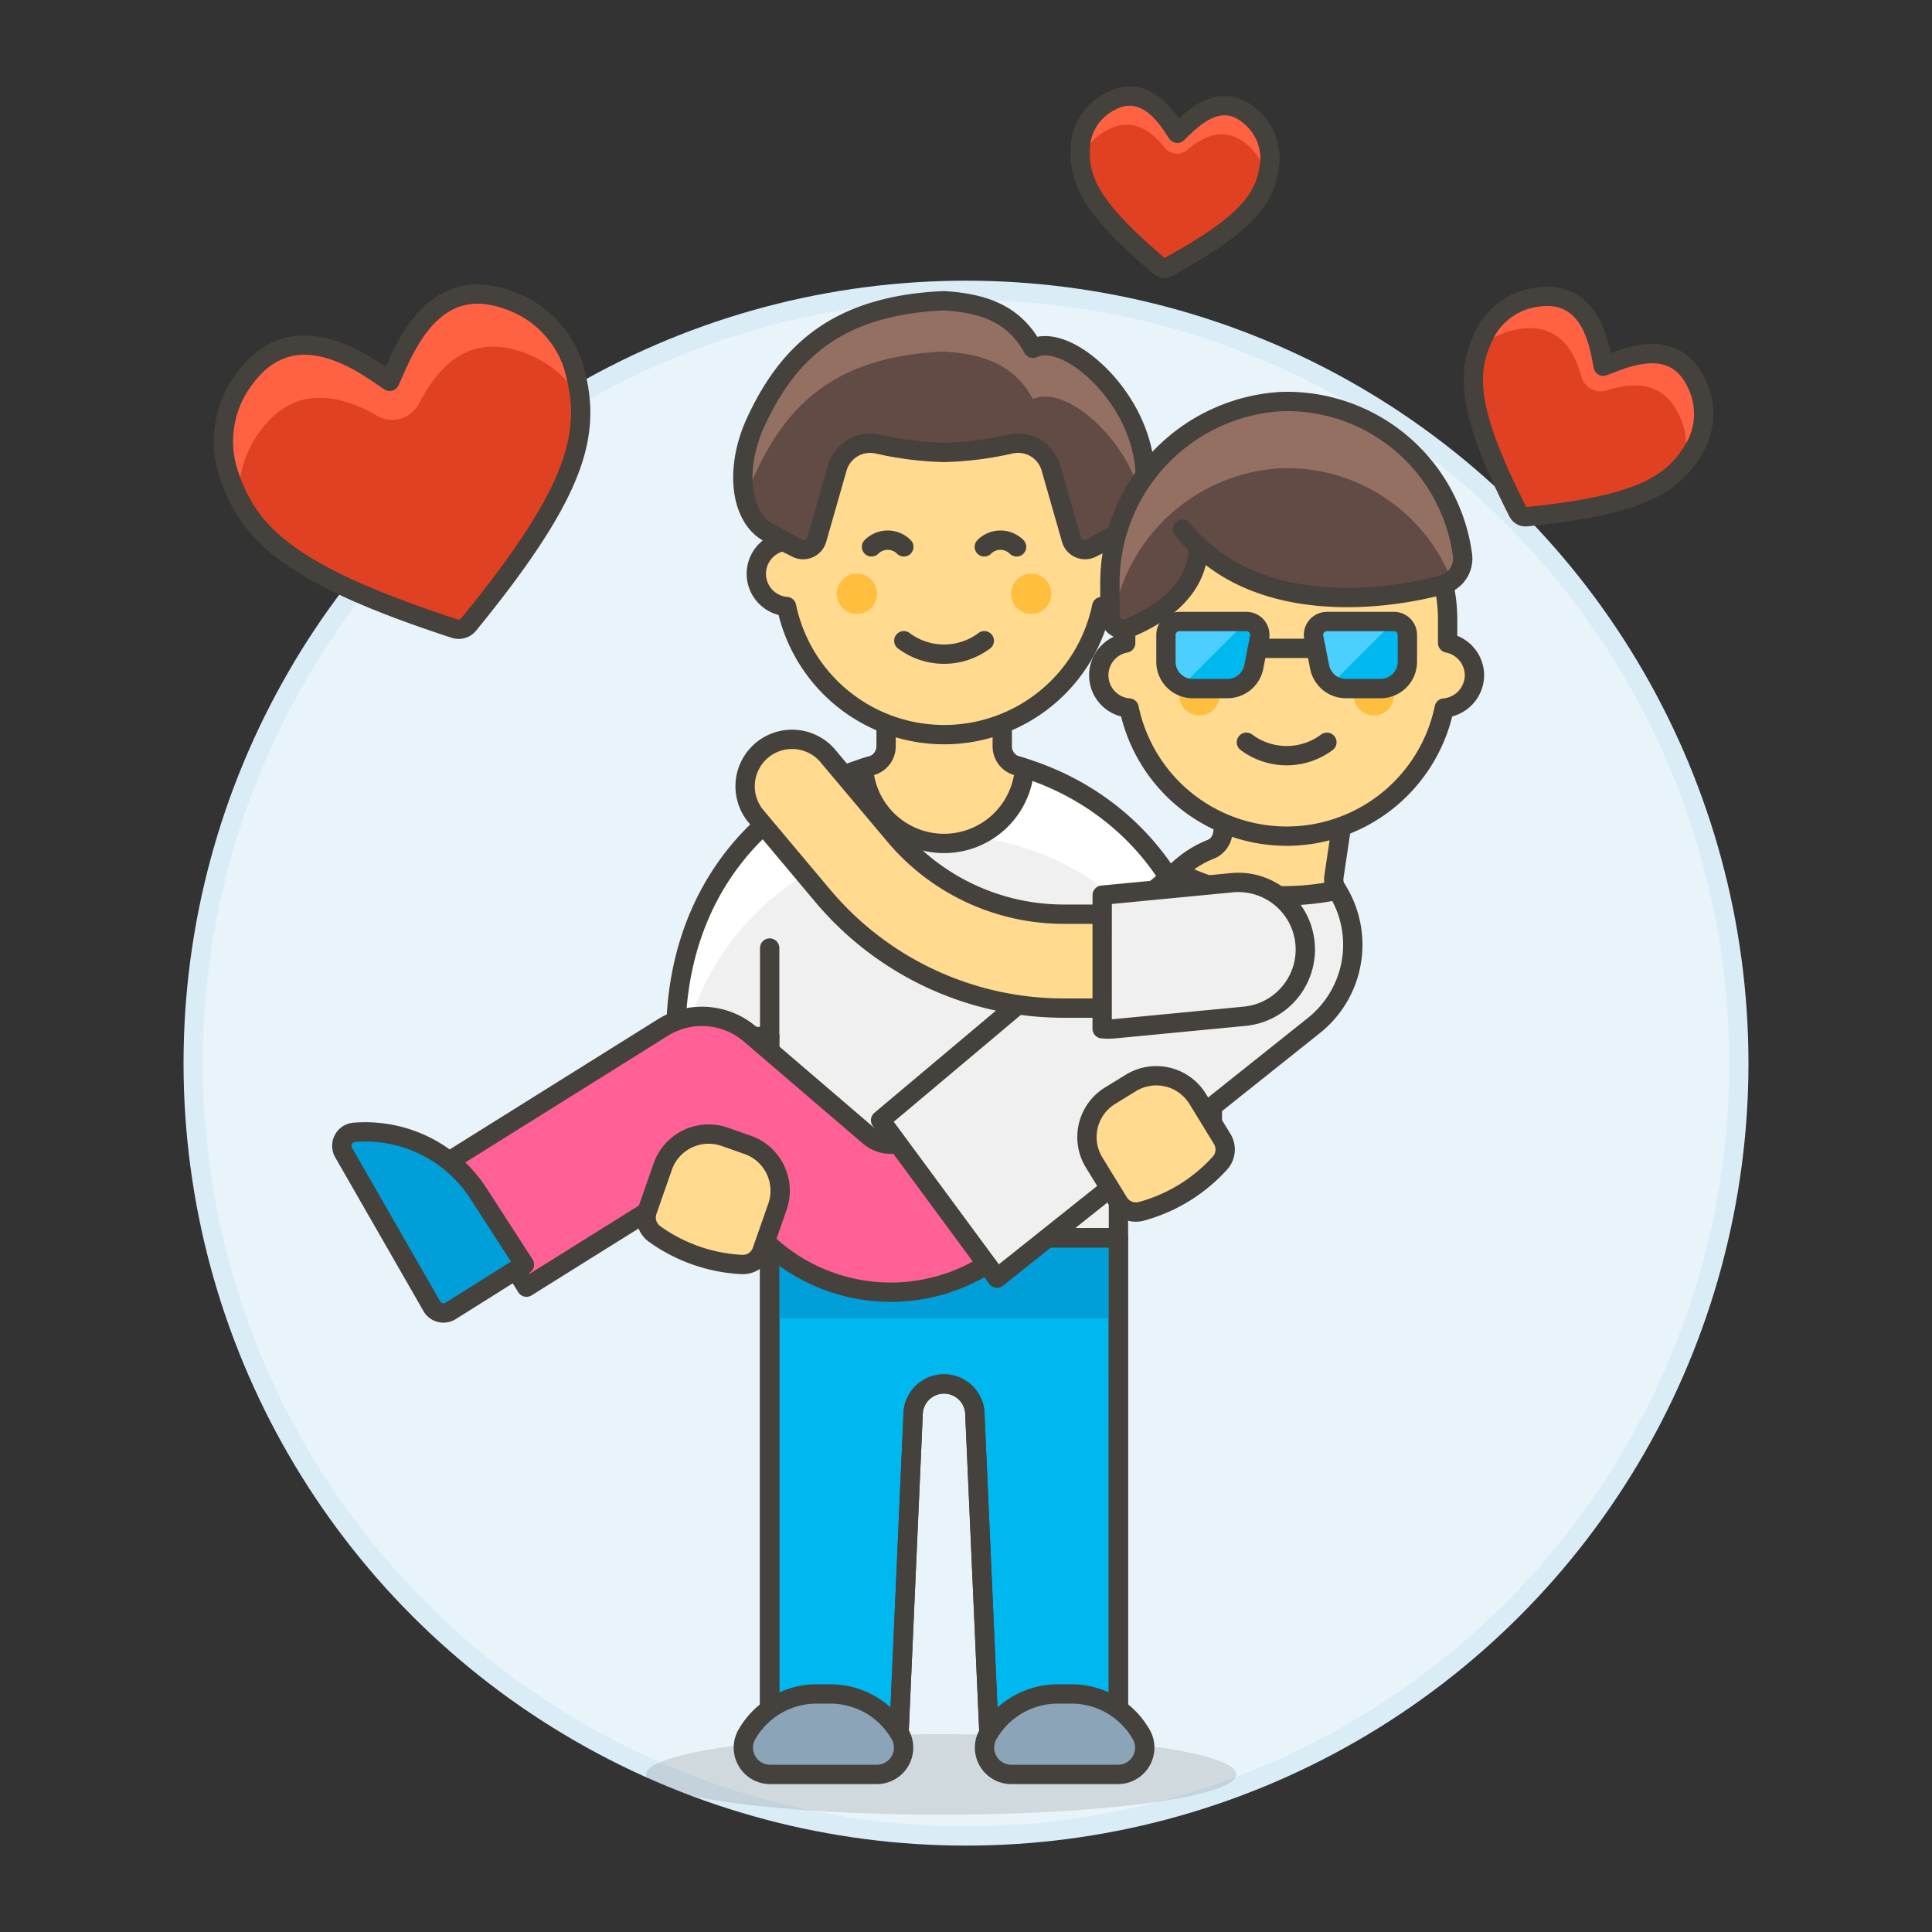 <svg xmlns="http://www.w3.org/2000/svg" viewBox="0 0 100 100"><rect x="0" y="0" width="100" height="100" fill="#333333" stroke="none"/><g class="nc-icon-wrapper"><defs/><circle class="Graphic-Style-2" cx="50" cy="55.028" r="40" fill="#e8f4fa" stroke="#daedf7" stroke-miterlimit="10"/><path class="a" d="M23.539 32.538a.66.66 0 0 0 .715-.21c5.774-7.075 6.413-10.024 5.414-13.415a5.363 5.363 0 0 0-3.322-3.374c-4.055-1.511-5.5 2.765-6.175 4.2-.94-.594-4.778-3.784-7.466-.2a5.361 5.361 0 0 0-.973 4.635c.991 3.397 3.126 5.532 11.807 8.364z" style="" fill="#e04122"/><path class="b" d="M13.5 22.264c1.9-2.539 4.384-1.681 6-.753a1.574 1.574 0 0 0 2.19-.621c.89-1.719 2.463-3.741 5.447-2.63a5.6 5.6 0 0 1 2.872 2.34 9.269 9.269 0 0 0-.341-1.691 5.362 5.362 0 0 0-3.323-3.374c-4.054-1.511-5.5 2.765-6.174 4.2-.94-.593-4.778-3.783-7.466-.2a5.361 5.361 0 0 0-.973 4.635 9.382 9.382 0 0 0 .626 1.608 5.6 5.6 0 0 1 1.142-3.514z" style="" fill="#ff6242"/><path class="c" d="M23.539 32.538a.66.66 0 0 0 .715-.21c5.774-7.075 6.413-10.024 5.414-13.415a5.363 5.363 0 0 0-3.322-3.374c-4.055-1.511-5.5 2.765-6.175 4.2-.94-.594-4.778-3.784-7.466-.2a5.361 5.361 0 0 0-.973 4.635c.991 3.397 3.126 5.532 11.807 8.364z" fill="none" stroke="#45413c" stroke-linecap="round" stroke-linejoin="round"/><g><path class="a" d="M78.575 26.511a.434.434 0 0 0 .432.236c6-.607 7.682-1.687 8.8-3.738a3.546 3.546 0 0 0 .024-3.13c-1.189-2.6-3.865-1.28-4.849-.922-.162-.717-.465-4-3.4-3.582a3.544 3.544 0 0 0-2.621 1.712c-1.119 2.049-1.12 4.044 1.614 9.424z" style="" fill="#e04122"/><path class="b" d="M78.686 17.02c2.077-.3 2.835 1.263 3.158 2.454a1.039 1.039 0 0 0 1.314.733c1.219-.387 2.9-.6 3.775 1.317a3.7 3.7 0 0 1 .243 2.434 6.233 6.233 0 0 0 .631-.949 3.546 3.546 0 0 0 .024-3.13c-1.189-2.6-3.865-1.28-4.849-.922-.162-.717-.465-4-3.4-3.582a3.544 3.544 0 0 0-2.621 1.712 6.231 6.231 0 0 0-.459 1.044 3.7 3.7 0 0 1 2.184-1.111z" style="" fill="#ff6242"/><path class="c" d="M78.575 26.511a.434.434 0 0 0 .432.236c6-.607 7.682-1.687 8.8-3.738a3.546 3.546 0 0 0 .024-3.13c-1.189-2.6-3.865-1.28-4.849-.922-.162-.717-.465-4-3.4-3.582a3.544 3.544 0 0 0-2.621 1.712c-1.119 2.049-1.12 4.044 1.614 9.424z" fill="none" stroke="#45413c" stroke-linecap="round" stroke-linejoin="round"/></g><g><path class="a" d="M60.038 13.8a.347.347 0 0 0 .39.039c4.219-2.3 5.116-3.61 5.3-5.461a2.824 2.824 0 0 0-.949-2.3c-1.676-1.541-3.231.254-3.843.821-.34-.476-1.577-2.792-3.6-1.579a2.823 2.823 0 0 0-1.4 2.065c-.181 1.85.434 3.315 4.102 6.415z" style="" fill="#e04122"/><path class="b" d="M57.189 6.8c1.432-.859 2.47.052 3.075.826a.827.827 0 0 0 1.19.132c.775-.66 1.943-1.334 3.177-.2a2.941 2.941 0 0 1 .93 1.711 4.886 4.886 0 0 0 .17-.892 2.824 2.824 0 0 0-.949-2.3c-1.676-1.541-3.231.254-3.843.821-.34-.476-1.577-2.792-3.6-1.579a2.823 2.823 0 0 0-1.4 2.065 4.934 4.934 0 0 0-.014.908A2.946 2.946 0 0 1 57.189 6.8z" style="" fill="#ff6242"/><path class="c" d="M60.038 13.8a.347.347 0 0 0 .39.039c4.219-2.3 5.116-3.61 5.3-5.461a2.824 2.824 0 0 0-.949-2.3c-1.676-1.541-3.231.254-3.843.821-.34-.476-1.577-2.792-3.6-1.579a2.823 2.823 0 0 0-1.4 2.065c-.181 1.85.434 3.315 4.102 6.415z" fill="none" stroke="#45413c" stroke-linecap="round" stroke-linejoin="round"/></g><g><ellipse class="d" cx="48.72" cy="91.844" rx="15.275" ry="2.083" fill="#45413c" opacity="0.15"/><path class="e" d="M48.864 39.075c-7.164.14-13.886 5.406-13.886 14.581h4.86v10.415h18.053V53.656h4.86c0-9.175-6.722-14.441-13.887-14.581z" style="" fill="#f0f0f0"/><path class="f" d="M48.864 43.241a13.809 13.809 0 0 1 13.378 10.415h.509c0-9.175-6.722-14.441-13.887-14.581-7.164.14-13.886 5.406-13.886 14.581h.509a13.809 13.809 0 0 1 13.377-10.415z" style="" fill="#fff"/><path class="g" d="M39.838 64.071v26.384H46.5l.761-17.221a1.6 1.6 0 1 1 3.2 0l.76 17.221h6.666V64.071z" style="" fill="#00b8f0"/><path class="h" d="M39.838 64.071v26.384H46.5l.761-17.221a1.6 1.6 0 1 1 3.2 0l.76 17.221h6.666V64.071z" stroke="#45413c" stroke-linecap="round" stroke-linejoin="round" fill="#00b8f0"/><path class="i" d="M39.838 64.071H57.89v4.166H39.838z" style="" fill="#009fd9"/><path class="c" d="M39.838 64.071v26.384H46.5l.761-17.221a1.6 1.6 0 1 1 3.2 0l.76 17.221h6.666V64.071z" fill="none" stroke="#45413c" stroke-linecap="round" stroke-linejoin="round"/><path class="j" d="M60.321 60.6a2.43 2.43 0 0 1-2.43-2.43v-4.514h4.86v4.513a2.43 2.43 0 0 1-2.43 2.431z" stroke="#45413c" stroke-linecap="round" stroke-linejoin="round" fill="#ffda8f"/><path class="j" d="M37.408 64.765a2.43 2.43 0 0 1-2.43-2.43v-8.679h4.86v8.679a2.43 2.43 0 0 1-2.43 2.43z" stroke="#45413c" stroke-linecap="round" stroke-linejoin="round" fill="#ffda8f"/><path class="c" d="M48.864 39.075c-7.164.14-13.886 5.406-13.886 14.581h4.86v10.415h18.053V53.656h4.86c0-9.175-6.722-14.441-13.887-14.581z" fill="none" stroke="#45413c" stroke-linecap="round" stroke-linejoin="round"/><path class="c" d="M57.891 53.656V49.07" fill="none" stroke="#45413c" stroke-linecap="round" stroke-linejoin="round"/><path class="c" d="M39.838 53.656V49.07" fill="none" stroke="#45413c" stroke-linecap="round" stroke-linejoin="round"/><path class="j" d="M53.03 39.756c-.129-.04-.258-.079-.388-.115a1.05 1.05 0 0 1-.766-1.013l.005-4.28h-6.012l-.005 4.28a1.05 1.05 0 0 1-.767 1.01c-.134.037-.266.077-.4.118v.013a4.176 4.176 0 0 0 8.332 0z" stroke="#45413c" stroke-linecap="round" stroke-linejoin="round" fill="#ffda8f"/><path class="k" d="M39.874 91.844a1.385 1.385 0 0 1-1.246-2.015 4.165 4.165 0 0 1 3.648-2.151h.694a4.164 4.164 0 0 1 3.648 2.151 1.385 1.385 0 0 1-1.246 2.015z" stroke="#45413c" stroke-linecap="round" stroke-linejoin="round" fill="#8ca4b8"/><path class="k" d="M52.357 91.844a1.385 1.385 0 0 1-1.246-2.015 4.164 4.164 0 0 1 3.648-2.151h.694a4.164 4.164 0 0 1 3.647 2.151 1.384 1.384 0 0 1-1.245 2.015z" stroke="#45413c" stroke-linecap="round" stroke-linejoin="round" fill="#8ca4b8"/><g><path class="l" d="M58.589 21.794c-1.161-2.484-3.7-4.434-5.125-3.765-.956-1.762-2.5-2.328-4.6-2.463-5.554.241-8.07 2.688-9.724 6.228-1.162 2.484-.822 5.1.758 5.835.629.294 1.8.987 2.62 1.49a4.156 4.156 0 0 0 2.052.605c2.827.077 3.575.116 4.294.117s1.468-.04 4.3-.117a4.156 4.156 0 0 0 2.052-.605c.823-.5 1.991-1.2 2.62-1.49 1.575-.739 1.915-3.351.753-5.835z" style="" fill="#614b44"/><path class="m" d="M39.14 24.423c1.654-3.539 4.17-5.986 9.724-6.228 2.1.136 3.644.7 4.6 2.463 1.424-.669 3.964 1.282 5.125 3.765a7.608 7.608 0 0 1 .529 1.536 6.215 6.215 0 0 0-.529-4.165c-1.161-2.484-3.7-4.434-5.125-3.765-.956-1.762-2.5-2.328-4.6-2.463-5.554.241-8.07 2.688-9.724 6.228a6.215 6.215 0 0 0-.529 4.165 7.608 7.608 0 0 1 .529-1.536z" style="" fill="#947063"/><path class="c" d="M58.589 21.794c-1.161-2.484-3.7-4.434-5.125-3.765-.956-1.762-2.5-2.328-4.6-2.463-5.554.241-8.07 2.688-9.724 6.228-1.162 2.484-.822 5.1.758 5.835.629.294 1.8.987 2.62 1.49a4.156 4.156 0 0 0 2.052.605c2.827.077 3.575.116 4.294.117s1.468-.04 4.3-.117a4.156 4.156 0 0 0 2.052-.605c.823-.5 1.991-1.2 2.62-1.49 1.575-.739 1.915-3.351.753-5.835z" fill="none" stroke="#45413c" stroke-linecap="round" stroke-linejoin="round"/><path class="j" d="M40.533 28.028v-.009l.706.351a.742.742 0 0 0 1.044-.461l1.05-3.674a1.769 1.769 0 0 1 2.081-1.254 17.3 17.3 0 0 0 3.45.436 17.3 17.3 0 0 0 3.451-.436 1.769 1.769 0 0 1 2.085 1.254l1.05 3.674a.742.742 0 0 0 1.044.461l.706-.351v.009a1.7 1.7 0 0 1-.175 3.366 8.332 8.332 0 0 1-16.313 0 1.7 1.7 0 0 1-.175-3.366z" stroke="#45413c" stroke-linecap="round" stroke-linejoin="round" fill="#ffda8f"/><circle class="n" cx="53.378" cy="30.735" r="1.041" style="" fill="#ffbe3d"/><circle class="n" cx="44.351" cy="30.735" r="1.041" style="" fill="#ffbe3d"/><path class="c" d="M45.11 28.305a1.181 1.181 0 0 1 1.671 0" fill="none" stroke="#45413c" stroke-linecap="round" stroke-linejoin="round"/><path class="c" d="M52.618 28.305a1.181 1.181 0 0 0-1.671 0" fill="none" stroke="#45413c" stroke-linecap="round" stroke-linejoin="round"/><path class="c" d="M46.781 33.165a3.473 3.473 0 0 0 4.166 0" fill="none" stroke="#45413c" stroke-linecap="round" stroke-linejoin="round"/></g><g><path class="o" d="M27.251 66.623l8.726-5.454L40 64.617a9.351 9.351 0 0 0 12.11.083l-4.9-5.88a1.72 1.72 0 0 1-2.23-.015l-6.157-5.277a3.828 3.828 0 0 0-4.518-.34L23.2 60.131z" stroke="#45413c" stroke-linecap="round" stroke-linejoin="round" fill="#ff6196"/><path class="p" d="M45.58 57.982l15.47-13.007a5.344 5.344 0 1 1 6.95 8.11l-16.393 13.07z" stroke="#45413c" stroke-linecap="round" stroke-linejoin="round" fill="#f0f0f0"/><path class="j" d="M69.8 40.311l-5.956-.883-.558 3.734a1.052 1.052 0 0 1-.649.821 5.169 5.169 0 0 0-1.588.992l-.16.135a11.209 11.209 0 0 0 5.483 1.256 13.726 13.726 0 0 0 2.823-.285 1.052 1.052 0 0 1-.149-.713z" stroke="#45413c" stroke-linecap="round" stroke-linejoin="round" fill="#ffda8f"/><path class="j" d="M62.75 49.748a2.43 2.43 0 0 1-2.43 2.431h-5.249a16.282 16.282 0 0 1-12.495-5.823l-3.494-4.162a2.43 2.43 0 0 1 3.718-3.125l3.5 4.161a11.435 11.435 0 0 0 8.774 4.088h5.246a2.429 2.429 0 0 1 2.43 2.43z" stroke="#45413c" stroke-linecap="round" stroke-linejoin="round" fill="#ffda8f"/><path class="p" d="M57.049 46.335l6.767-.651a3.472 3.472 0 0 1 .666 6.911l-6.767.651a3.467 3.467 0 0 1-.668 0z" stroke="#45413c" stroke-linecap="round" stroke-linejoin="round" fill="#f0f0f0"/><path class="q" d="M27.143 65.454l-2.379-3.681a6.974 6.974 0 0 0-6.439-3.163.7.7 0 0 0-.544 1.038l4.57 7.963a.695.695 0 0 0 .971.243z" stroke="#45413c" stroke-linecap="round" stroke-linejoin="round" fill="#009fd9"/><path class="j" d="M76.318 34.947a1.712 1.712 0 0 0-1.389-1.666V32.17a8.332 8.332 0 1 0-16.663 0v1.111a1.7 1.7 0 0 0 .175 3.367 8.332 8.332 0 0 0 16.313 0 1.718 1.718 0 0 0 1.564-1.701z" stroke="#45413c" stroke-linecap="round" stroke-linejoin="round" fill="#ffda8f"/><circle class="n" cx="62.084" cy="35.989" r="1.041" style="" fill="#ffbe3d"/><circle class="n" cx="71.11" cy="35.989" r="1.041" style="" fill="#ffbe3d"/><path class="c" d="M68.68 38.419a3.473 3.473 0 0 1-4.166 0" fill="none" stroke="#45413c" stroke-linecap="round" stroke-linejoin="round"/><circle class="r" cx="63.473" cy="33.211" r="1.041" style="" fill="#45413c"/><circle class="r" cx="69.722" cy="33.211" r="1.041" style="" fill="#45413c"/><g><path class="l" d="M66.328 20.784a9.42 9.42 0 0 0-8.88 9.545v1.539a.694.694 0 0 0 .957.644c1.343-.546 3.624-1.83 3.624-4.255 3.317 3.216 8.815 3.032 12.639 2.01a1.4 1.4 0 0 0 1.03-1.536 9.167 9.167 0 0 0-9.37-7.947z" style="" fill="#614b44"/><path class="m" d="M66.328 24.234a9.16 9.16 0 0 1 8.807 5.808 1.4 1.4 0 0 0 .563-1.311 9.167 9.167 0 0 0-9.37-7.947 9.42 9.42 0 0 0-8.88 9.545v1.539a.667.667 0 0 0 .13.385 9.336 9.336 0 0 1 8.75-8.019z" style="" fill="#947063"/><path class="c" d="M66.328 20.784a9.42 9.42 0 0 0-8.88 9.545v1.539a.694.694 0 0 0 .957.644c1.343-.546 3.624-1.83 3.624-4.255 3.317 3.216 8.815 3.032 12.639 2.01a1.4 1.4 0 0 0 1.03-1.536 9.167 9.167 0 0 0-9.37-7.947z" fill="none" stroke="#45413c" stroke-linecap="round" stroke-linejoin="round"/><path class="c" d="M62.028 28.26a6.161 6.161 0 0 1-.827-.87" fill="none" stroke="#45413c" stroke-linecap="round" stroke-linejoin="round"/></g><g><path class="g" d="M63.528 35.641h-1.791a1.387 1.387 0 0 1-1.388-1.388v-1.389a.694.694 0 0 1 .694-.694h3.471a.694.694 0 0 1 .681.83l-.3 1.525a1.389 1.389 0 0 1-1.367 1.116z" style="" fill="#00b8f0"/><path class="s" d="M64.514 32.17h-3.471a.694.694 0 0 0-.694.694v1.389a1.388 1.388 0 0 0 .817 1.265l3.348-3.348z" style="" fill="#4acfff"/><path class="c" d="M63.528 35.641h-1.791a1.387 1.387 0 0 1-1.388-1.388v-1.389a.694.694 0 0 1 .694-.694h3.471a.694.694 0 0 1 .681.83l-.3 1.525a1.389 1.389 0 0 1-1.367 1.116z" fill="none" stroke="#45413c" stroke-linecap="round" stroke-linejoin="round"/><path class="g" d="M69.666 35.641h1.792a1.388 1.388 0 0 0 1.388-1.388v-1.389a.694.694 0 0 0-.694-.694h-3.471A.694.694 0 0 0 68 33l.305 1.525a1.388 1.388 0 0 0 1.361 1.116z" style="" fill="#00b8f0"/><path class="s" d="M68 33l.305 1.525a1.385 1.385 0 0 0 .6.889l3.245-3.244h-3.469A.694.694 0 0 0 68 33z" style="" fill="#4acfff"/><path class="c" d="M69.666 35.641h1.792a1.388 1.388 0 0 0 1.388-1.388v-1.389a.694.694 0 0 0-.694-.694h-3.471A.694.694 0 0 0 68 33l.305 1.525a1.388 1.388 0 0 0 1.361 1.116z" fill="none" stroke="#45413c" stroke-linecap="round" stroke-linejoin="round"/><path class="c" d="M65.083 33.558h3.028" fill="none" stroke="#45413c" stroke-linecap="round" stroke-linejoin="round"/></g></g><path class="j" d="M33.882 63.871a1.049 1.049 0 0 1-.378-1.2l.8-2.288a2.516 2.516 0 0 1 3.206-1.542l1.187.416a2.515 2.515 0 0 1 1.542 3.206l-.8 2.287a1.048 1.048 0 0 1-1.043.7 8.468 8.468 0 0 1-4.514-1.579z" stroke="#45413c" stroke-linecap="round" stroke-linejoin="round" fill="#ffda8f"/><path class="j" d="M59.067 62.7a1.049 1.049 0 0 1-1.167-.464l-1.268-2.065a2.516 2.516 0 0 1 .829-3.46l1.072-.658a2.516 2.516 0 0 1 3.46.828l1.267 2.069a1.047 1.047 0 0 1-.115 1.25 8.474 8.474 0 0 1-4.078 2.5z" stroke="#45413c" stroke-linecap="round" stroke-linejoin="round" fill="#ffda8f"/></g></g></svg>
